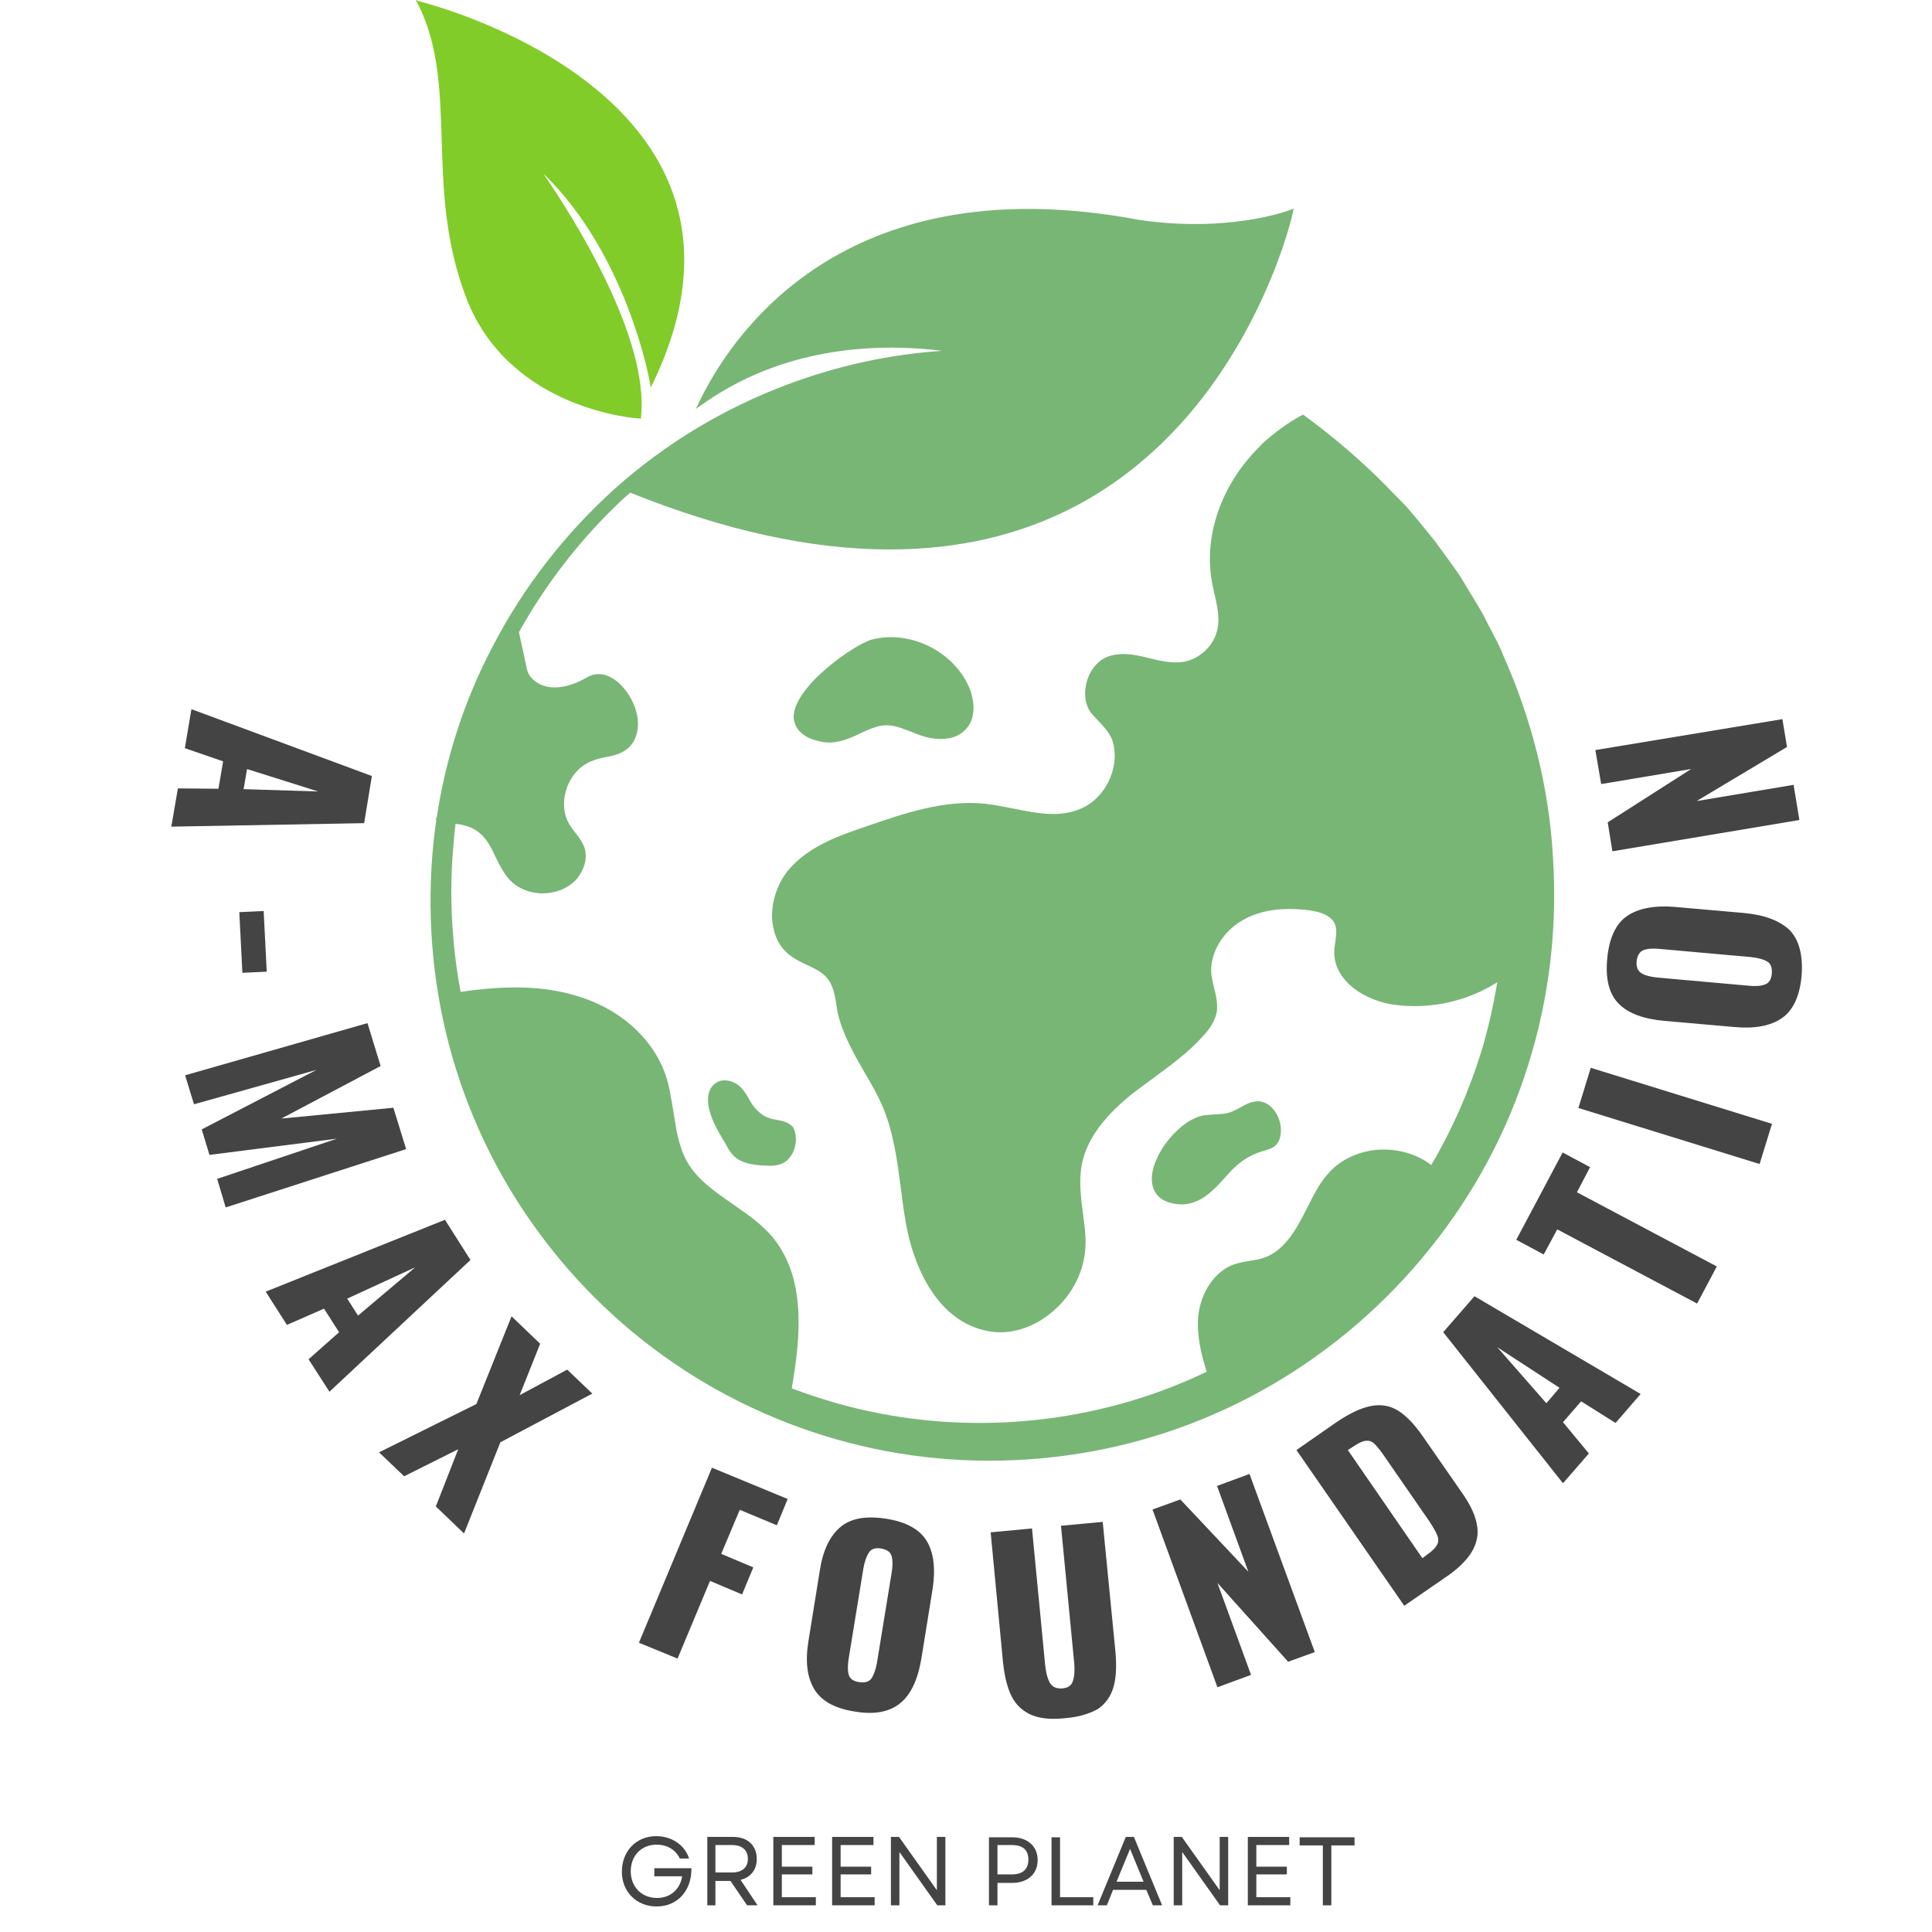 <?xml version="1.0" encoding="utf-8"?>
<!-- Generator: Adobe Illustrator 25.4.1, SVG Export Plug-In . SVG Version: 6.00 Build 0)  -->
<svg version="1.1" id="Ebene_1" xmlns="http://www.w3.org/2000/svg" xmlns:xlink="http://www.w3.org/1999/xlink" x="0px" y="0px"
	 width="500px" height="500px" viewBox="0 0 500 500" style="enable-background:new 0 0 500 500;" xml:space="preserve">
<style type="text/css">
	.st0{clip-path:url(#SVGID_00000075160506423637828890000005612726650391099785_);}
	.st1{fill:#81CC29;}
	.st2{fill:#78B675;}
	.st3{fill:#444444;}
</style>
<g>
	<defs>
		<rect id="SVGID_1_" x="107.3" width="70" height="109.3"/>
	</defs>
	<clipPath id="SVGID_00000139251383402597681740000014640812729324236675_">
		<use xlink:href="#SVGID_1_"  style="overflow:visible;"/>
	</clipPath>
	<g style="clip-path:url(#SVGID_00000139251383402597681740000014640812729324236675_);">
		<path class="st1" d="M165.4,108.3l0.5,0l0-0.5c2.1-20.6-17.6-51.7-25.3-62.9c21.6,20.9,27.4,53.2,27.5,53.6l0.3,1.8l0.8-1.6
			c9.3-19.6,10.4-37.5,3.1-53.2c-14.8-31.7-58.6-43.8-63.6-45.1L107.6,0l0.6,1.1c5.4,10.8,5.7,22.5,6.1,35c0.4,13,0.8,26.4,6.4,41.1
			C132,106.3,165.1,108.3,165.4,108.3"/>
	</g>
</g>
<path class="st2" d="M395.4,275.9c-5.4,17.2-14.1,33.3-25.4,47.3c-11.2,14-25.1,26-40.5,35c-15.5,9.1-32.6,15.2-50.3,18
	c-17.6,2.8-35.7,2.4-53.1-1.3c-17.4-3.7-34.1-10.6-49-20.3c-14.9-9.7-27.9-22.1-38.3-36.5c-10.4-14.3-18.1-30.6-22.6-47.7
	c-4.5-17.1-5.8-35-4-52.5c0.2-1.8,0.4-3.6,0.7-5.4l-0.1-0.8h0.2c2.3-15.3,7.1-30.3,14.3-44c8-15.6,18.9-29.6,31.9-41.3
	c13.1-11.7,28.3-20.8,44.6-26.9c12.8-4.8,26.3-7.8,40-8.7c-14-1.8-39.1-2-61.1,13.2l-2.6,1.8l1.4-2.9c9.3-18.5,38.9-60,113.3-46
	c22.7,3.4,38.4-2.3,38.6-2.4l1.4-0.5l-0.3,1.4c-0.1,0.6-11.9,52.2-56,75.5c-14.4,7.6-30.5,11.3-48.3,11.3
	c-20.3,0-42.7-4.9-67.1-14.7c-0.5,0.4-1,0.9-1.5,1.3c-10.9,10.1-20.1,21.9-27.3,34.8c1,4.7,1.7,7.9,2.1,9.7c0.4,1.7,1.8,3.1,3.6,3.9
	c3.2,1.4,7.5,0.7,12.1-2c2-1.1,4.3-1,6.5,0.4c3.8,2.3,6.7,7.8,6.5,12.1c-0.1,2.4-0.9,4.3-2.3,5.7c-1.8,1.7-4.1,2.2-6.3,2.6
	c-1,0.2-2,0.4-2.9,0.8c-3.1,1-5.7,3.7-6.9,7.1c-1.2,3.5-0.9,7.2,0.9,9.8c0.4,0.7,0.8,1.2,1.3,1.8c1,1.3,2.1,2.7,2.5,4.4
	c0.6,2.4-0.2,5.1-2,7.4c-2,2.4-5.2,3.8-8.7,3.9h-0.3c-3.3,0-6.5-1.3-8.6-3.6c-1.5-1.7-2.5-3.7-3.5-5.7c-1-2.2-2-4.2-3.6-5.8
	c-1.6-1.6-3.9-2.6-6.8-2.9c-0.2,1.6-0.4,3.4-0.5,5c-0.4,4.1-0.6,8.3-0.6,12.4c0,8.8,0.8,17.5,2.4,26.1c12.2-1.8,21.4-1.5,29.6,0.9
	c11.3,3.2,19.9,10.8,23.3,20.2c1.2,3.2,1.6,6.7,2.2,10c0.7,4.7,1.4,9.1,3.6,13c2.7,4.6,7.1,7.6,11.7,10.8c3.6,2.5,7.4,5.1,10.2,8.4
	c8.8,10.5,7.5,25.6,5.1,39.3c7.4,2.8,15,5,22.8,6.5c28.5,5.5,58.6,1.7,84.6-10.8c-1.5-4.6-2.6-9.5-2.2-14.4
	c0.7-6.3,4.3-11.6,9.3-13.4c1.3-0.4,2.7-0.7,4.1-0.9c1.3-0.2,2.5-0.4,3.6-0.8c3.6-1.2,6.7-4.4,9.5-9.7c0.6-1,1-2,1.6-3
	c1.7-3.4,3.3-6.8,6-9.6c3.5-3.7,8.8-5.8,14.3-5.7c4.5,0.1,8.6,1.5,11.9,4c5.5-9.3,9.9-19.4,13.1-29.8c1.7-5.7,3-11.6,4-17.5
	c-7.7,4.9-17.1,7-26.1,5.9c-8-0.9-16.3-6.2-16.1-13.9c0-0.9,0.2-1.8,0.3-2.6c0.2-1.6,0.4-3.1-0.1-4.4c-0.8-1.9-3-3.1-6.6-3.6
	c-6.9-0.9-12.7-0.1-17.2,2.5c-5.4,3-8.7,8.8-8.2,14.1c0.2,1.1,0.4,2.3,0.7,3.4c0.5,2,1,4.1,0.7,6.3c-0.5,2.6-2.2,4.8-3.7,6.4
	c-3.6,4-8.1,7.3-12.3,10.4c-2.1,1.6-4.3,3.1-6.4,4.8c-7.6,6.2-11.8,12.4-12.7,18.9c-0.5,3.6-0.1,7.3,0.4,11.1
	c0.4,3.1,0.9,6.3,0.7,9.4c-0.4,6.7-3.9,13.2-9.7,17.5c-3.8,2.9-8.2,4.4-12.4,4.4c-1.3,0-2.6-0.2-4-0.5c-14.1-3.3-18.7-20-19.8-25
	c-0.9-4-1.4-8.1-1.9-12.1c-0.9-6.7-1.8-13.6-4.3-19.9c-1.4-3.5-3.3-6.8-5.2-10c-2.8-4.9-5.7-10-6.9-15.6c-0.1-0.7-0.2-1.3-0.3-2
	c-0.4-2.4-0.8-4.6-2.2-6.4c-1.3-1.7-3.3-2.6-5.4-3.6c-1.5-0.7-3-1.4-4.4-2.5c-2.6-2-4.1-4.9-4.5-8.6c-0.5-4.6,1.1-9.7,4.1-13.4
	c5.3-6.3,13.6-9.1,20.4-11.4c9.3-3.2,19.9-6.9,30.5-5.8c2.5,0.3,5.1,0.8,7.6,1.3c6,1.2,11.6,2.3,16.9,0.1
	c6.6-2.6,10.5-10.6,8.6-17.4c-0.6-2.1-2.2-3.8-3.8-5.5c-0.5-0.5-1-1-1.4-1.5c-1.9-2-2.4-5.2-1.6-8.4c0.9-3.4,3.2-6,5.9-6.8
	c3.5-1.1,7.1-0.3,10.6,0.6c2.8,0.7,5.8,1.3,8.5,0.9c4.3-0.7,8.1-4.3,8.9-8.6c0.6-2.9-0.1-5.9-0.8-9c-0.3-1.2-0.5-2.3-0.7-3.4
	c-2-11.5,2.3-24.1,11.2-33.5c0.6-0.7,1.3-1.3,1.9-2c3.3-3,6.9-5.6,10.5-7.5c0.5,0.3,1,0.7,1.4,1c7,5.2,13.7,11,19.2,16.5l4.8,4.9
	c0.8,0.8,1.6,1.6,2.3,2.5l2.2,2.6l4.3,5.3l4,5.5l2,2.8c0.6,0.9,1.2,1.9,1.8,2.9l3.5,5.8c1.2,1.9,2.1,4,3.2,6c1,2,2.2,4,3,6.2
	c7.4,16.5,12,34.4,13,52.5C403.1,240.4,400.9,258.6,395.4,275.9"/>
<path class="st2" d="M331.5,292.5c0,1.9-0.6,3.4-1.7,4.2c-0.7,0.5-1.5,0.8-2.3,1l-0.3,0.1c-2.6,0.7-5.1,2-7.1,3.8
	c-1.2,1-2.2,2.2-3.3,3.4c-0.9,1-1.8,2-2.8,2.9c-2.6,2.5-5.4,3.8-8.1,3.8h-0.3c-6.3-0.3-7.4-4-7.5-6.2c-0.3-6.6,7.4-16.1,13.8-16.9
	c0.8-0.1,1.7-0.1,2.5-0.2c1.6-0.1,3-0.1,4.4-0.7c0.7-0.3,1.5-0.7,2.2-1.1c1.4-0.8,2.9-1.6,4.7-1.6
	C329.1,285.2,331.5,289,331.5,292.5"/>
<path class="st2" d="M250.4,188.2c-2.7,3.6-7.8,3.5-11.6,2.3c-1-0.3-2-0.7-2.9-1.1c-2.4-0.9-4.6-1.8-6.8-1.7
	c-2.2,0.1-4.3,1.1-6.5,2.1l-0.8,0.4c-2.8,1.3-5.9,2.4-9,1.8c-2.7-0.5-4.5-1.4-5.6-2.5c-1.3-1.2-1.7-2.6-1.8-3.8
	c-0.2-7.8,15.5-18.9,20.3-20.2c10.1-2.6,21.7,3.4,25.4,13.1C252.4,182.4,252.2,185.9,250.4,188.2"/>
<path class="st2" d="M206,295c-0.1,2.4-1.2,4.6-2.8,5.7c-1.2,0.8-2.7,1-4,1c-0.8,0-1.6-0.1-2.3-0.1c-2.1-0.2-4.7-0.5-6.6-2.1
	c-1-0.8-1.7-1.9-2.2-2.9l-0.2-0.4c-2.1-3.4-5.7-9.2-4.4-13.5c0.5-1.6,1.6-2.6,3-3c1.8-0.4,4,0.3,5.5,2c0.7,0.8,1.2,1.6,1.7,2.5
	l0.4,0.7c1,1.7,2.7,3.8,5.1,4.5c0.5,0.2,1.1,0.3,1.7,0.4c1.6,0.3,3.3,0.6,4.4,2C205.7,292.6,206,293.7,206,295"/>
<g>
	<g transform="translate(37.24, 136.733)">
		<g>
			<path class="st3" d="M59,64.1l-2,12.2L7.1,77.2l1.7-9.9l10.5,0.1l1.2-7.1l-9.9-3.4l1.7-10.1L59,64.1z M25.8,67.5l19.3,0.6
				l-18.4-5.8L25.8,67.5z"/>
		</g>
	</g>
</g>
<g>
	<g transform="translate(32.732, 174.866)">
		<g>
			<path class="st3" d="M35.5,60.9l0.8,15.7L30,76.9l-0.8-15.7L35.5,60.9z"/>
		</g>
	</g>
</g>
<g>
	<g transform="translate(35.205, 206.285)">
		<g>
			<path class="st3" d="M59.9,58.5l3.4,11.1L37.6,83.2l29-2.8l3.3,10.7l-46.7,15.1l-2.2-7.4l31-10.4L19,92.6L17,86l29.7-15.4
				L15,79.5l-2.3-7.5L59.9,58.5z"/>
		</g>
	</g>
</g>
<g>
	<g transform="translate(51.057, 249.879)">
		<g>
			<path class="st3" d="M64.1,65.8l6.6,10.4l-36.5,34.1l-5.4-8.4l7.9-7l-3.9-6.1L23.2,93l-5.5-8.6L64.1,65.8z M41.6,90.6l14.8-12.5
				l-17.6,8.1L41.6,90.6z"/>
		</g>
	</g>
</g>
<g>
	<g transform="translate(73.391, 281.662)">
		<g>
			<path class="st3" d="M49.9,81.7L59,59l7.4,7.1l-5.3,13.3l12.3-6.6l6.5,6.2L56.1,91.6l-9.4,23.6l-7.3-7l5.8-14.8l-14,7l-6.5-6.2
				L49.9,81.7z"/>
		</g>
	</g>
</g>
<g>
	<g transform="translate(121.551, 317.841)">
		<g>
			<path class="st3" d="M62.7,62l19.6,8.1l-2.8,6.8l-9.6-4l-4.8,11.4l8.3,3.5l-2.9,7l-8.3-3.5l-8.4,20.1l-10-4.1L62.7,62z"/>
		</g>
	</g>
</g>
<g>
	<g transform="translate(152.854, 329.536)">
		<g>
			<path class="st3" d="M68.3,113.4c-5.2-0.8-8.7-2.8-10.5-5.9c-1.8-3.1-2.3-7.2-1.4-12.5l2.9-18c0.8-5.3,2.6-9,5.3-11.3
				c2.7-2.3,6.6-3,11.8-2.2c5.3,0.8,8.8,2.8,10.6,5.8c1.8,3,2.3,7.2,1.5,12.4l-2.9,18c-0.9,5.3-2.6,9.1-5.3,11.4
				C77.5,113.5,73.5,114.3,68.3,113.4z M69.5,105.8c1.5,0.2,2.6-0.1,3.2-1c0.6-0.9,1.1-2.3,1.4-4l3.8-23.3c0.3-1.8,0.3-3.2,0-4.3
				c-0.3-1.1-1.2-1.7-2.8-2c-1.4-0.2-2.5,0.1-3.1,1.1c-0.6,0.9-1.1,2.3-1.4,4l-3.8,23.3c-0.3,1.8-0.3,3.2,0,4.3
				C67.1,104.9,68,105.6,69.5,105.8z"/>
		</g>
	</g>
</g>
<g>
	<g transform="translate(193.381, 334.261)">
		<g>
			<path class="st3" d="M82.3,110.4c-3.7,0.4-6.6,0.1-8.9-0.9c-2.2-1-3.9-2.6-5-4.8c-1.1-2.2-1.8-5.1-2.2-8.7L63,62.3l10.7-1
				l3.4,35.3c0.2,2,0.6,3.5,1.2,4.6c0.6,1.1,1.7,1.6,3.2,1.5c1.5-0.1,2.5-0.8,2.8-2c0.4-1.2,0.5-2.8,0.3-4.8l-3.4-35.3l10.8-1
				l3.3,33.7c0.3,3.6,0.2,6.6-0.5,9c-0.7,2.4-2,4.3-4,5.7C88.7,109.2,85.9,110.1,82.3,110.4z"/>
		</g>
	</g>
</g>
<g>
	<g transform="translate(233.768, 328.457)">
		<g>
			<path class="st3" d="M64.5,62.2l7.2-2.6l17.6,18.7l-8.1-22.2l8.4-3.1l16.9,46.1l-6.9,2.5L81.3,81.2L90,105l-8.7,3.2L64.5,62.2z"
				/>
		</g>
	</g>
</g>
<g>
	<g transform="translate(270.319, 313.271)">
		<g>
			<path class="st3" d="M65.2,62l10.2-7.1c3.5-2.4,6.5-3.8,9.1-4.3c2.6-0.5,4.9-0.1,7,1.2c2.1,1.3,4.2,3.5,6.3,6.5L108,73
				c2.2,3.1,3.5,5.9,3.9,8.3c0.5,2.4,0,4.8-1.3,7c-1.3,2.2-3.7,4.6-7.2,6.9l-10.3,7.1L65.2,62z M99.1,89c1.3-0.9,2.1-1.7,2.5-2.5
				c0.4-0.8,0.4-1.6,0-2.5c-0.3-0.8-1-2-1.9-3.4L87.6,63.1c-0.9-1.3-1.7-2.2-2.3-2.8c-0.7-0.6-1.4-0.8-2.2-0.7
				c-0.8,0.1-1.9,0.6-3.2,1.5L78.5,62l19.3,28L99.1,89z"/>
		</g>
	</g>
</g>
<g>
	<g transform="translate(302.7, 288.663)">
		<g>
			<path class="st3" d="M70.8,56.1l8.1-9.3l43,25.3l-6.5,7.5l-8.9-5.6l-4.7,5.4l6.7,8.1l-6.7,7.7L70.8,56.1z M100.9,70.5L84.8,60
				l12.7,14.5L100.9,70.5z"/>
		</g>
	</g>
</g>
<g>
	<g transform="translate(326.61, 258.361)">
		<g>
			<path class="st3" d="M76.4,59.8l-3.5,6.5l-7.1-3.8l12-22.6l7.1,3.8l-3.4,6.5l36.2,19.2l-5.1,9.6L76.4,59.8z"/>
		</g>
	</g>
</g>
<g>
	<g transform="translate(340.687, 228.548)">
		<g>
			<path class="st3" d="M67.8,58.2L71,47.8l46.9,14.5l-3.2,10.4L67.8,58.2z"/>
		</g>
	</g>
</g>
<g>
	<g transform="translate(347.947, 202.592)">
		<g>
			<path class="st3" d="M118.3,50c-0.5,5.3-2.2,8.9-5.1,10.9c-2.9,2-7,2.8-12.3,2.3l-18.2-1.6c-5.3-0.5-9.2-1.9-11.7-4.4
				c-2.5-2.5-3.5-6.4-3-11.7c0.5-5.3,2.2-9,5.1-11c2.9-2,7-2.8,12.2-2.4l18.2,1.6c5.3,0.5,9.2,2,11.8,4.5
				C117.7,40.8,118.7,44.7,118.3,50z M110.6,49.3c0.1-1.5-0.3-2.6-1.3-3.1c-1-0.6-2.4-0.9-4.1-1.1L81.7,43c-1.8-0.2-3.2-0.1-4.3,0.3
				c-1,0.4-1.6,1.3-1.8,2.9c-0.1,1.5,0.3,2.5,1.3,3.1c1,0.6,2.3,0.9,4.1,1.1l23.5,2.1c1.8,0.2,3.2,0.1,4.3-0.3
				C109.9,51.8,110.5,50.8,110.6,49.3z"/>
		</g>
	</g>
</g>
<g>
	<g transform="translate(349.679, 161.916)">
		<g>
			<path class="st3" d="M67.6,58.4l-1.2-7.5L88,37.1L64.7,41l-1.5-8.8l48.4-8l1.2,7.2L89.4,45.4l25.1-4.2l1.5,9.1L67.6,58.4z"/>
		</g>
	</g>
</g>
<g>
	<g transform="translate(114.954, 369.793)">
	</g>
</g>
<g>
	<g transform="translate(119.636, 369.793)">
		<g>
			<path class="st3" d="M50.3,123.6c5.4,0,9.1-4.1,9-9.9h-9.6v2.1h7.2c-0.5,3.3-3,5.6-6.5,5.6c-4,0-6.8-2.9-6.8-6.9
				c0-4.1,2.8-6.9,6.7-6.9c2.7,0,4.9,1.3,6,3.6h2.4c-1.1-3.5-4.5-5.8-8.5-5.8c-5.2,0-8.9,3.9-8.9,9.2
				C41.3,119.8,45.1,123.6,50.3,123.6z"/>
		</g>
	</g>
</g>
<g>
	<g transform="translate(135.25, 369.793)">
		<g>
			<path class="st3" d="M47.7,123.3h2.2v-6.3h3.9l4.3,6.3h2.7l-4.4-6.6c2.6-0.6,4.2-2.6,4.2-5.4c0-3.5-2.4-5.7-6.1-5.7h-6.7V123.3z
				 M49.9,114.8v-7.1h4.3c2.6,0,4.1,1.3,4.1,3.6c0,2.2-1.5,3.5-4.1,3.5H49.9z"/>
		</g>
	</g>
</g>
<g>
	<g transform="translate(148.139, 369.793)">
		<g>
			<path class="st3" d="M52,123.3h11v-2.1h-8.8v-5.9h7.9v-2h-7.9v-5.6h8.5v-2.1H52V123.3z"/>
		</g>
	</g>
</g>
<g>
	<g transform="translate(159.552, 369.793)">
		<g>
			<path class="st3" d="M55.8,123.3h11v-2.1H58v-5.9h7.9v-2H58v-5.6h8.5v-2.1H55.8V123.3z"/>
		</g>
	</g>
</g>
<g>
	<g transform="translate(170.965, 369.793)">
		<g>
			<path class="st3" d="M59.6,123.3h2.2v-13.8l9.8,13.8h2.1v-17.7h-2.2v13.8l-9.8-13.8h-2.1V123.3z"/>
		</g>
	</g>
</g>
<g>
	<g transform="translate(185.349, 369.793)">
	</g>
</g>
<g>
	<g transform="translate(190.043, 369.793)">
		<g>
			<path class="st3" d="M65.9,123.3h2.2v-5.8h3.8c4,0,6.6-2.3,6.6-5.9c0-3.6-2.6-5.9-6.6-5.9h-6V123.3z M68.1,115.4v-7.7h3.7
				c2.9,0,4.3,1.3,4.3,3.8c0,2.5-1.5,3.8-4.3,3.8H68.1z"/>
		</g>
	</g>
</g>
<g>
	<g transform="translate(202.138, 369.793)">
		<g>
			<path class="st3" d="M70,123.3h10.8v-2.1h-8.6v-15.5H70V123.3z"/>
		</g>
	</g>
</g>
<g>
	<g transform="translate(212.756, 369.793)">
		<g>
			<path class="st3" d="M71.3,123.3h2.4l1.6-4h8.6l1.7,4H88l-7.3-17.7h-2.1L71.3,123.3z M76.2,117.2l3.5-8.5l3.5,8.5H76.2z"/>
		</g>
	</g>
</g>
<g>
	<g transform="translate(225.853, 369.793)">
		<g>
			<path class="st3" d="M77.9,123.3h2.2v-13.8l9.8,13.8h2.1v-17.7h-2.2v13.8L80,105.6h-2.1V123.3z"/>
		</g>
	</g>
</g>
<g>
	<g transform="translate(240.237, 369.793)">
		<g>
			<path class="st3" d="M82.7,123.3h11v-2.1h-8.8v-5.9h7.9v-2h-7.9v-5.6h8.5v-2.1H82.7V123.3z"/>
		</g>
	</g>
</g>
<g>
	<g transform="translate(251.65, 369.793)">
		<g>
			<path class="st3" d="M90.7,123.3h2.2v-15.5h6v-2.1H84.7v2.1h6V123.3z"/>
		</g>
	</g>
</g>
<g>
	<g transform="translate(263.573, 369.793)">
	</g>
</g>
</svg>
